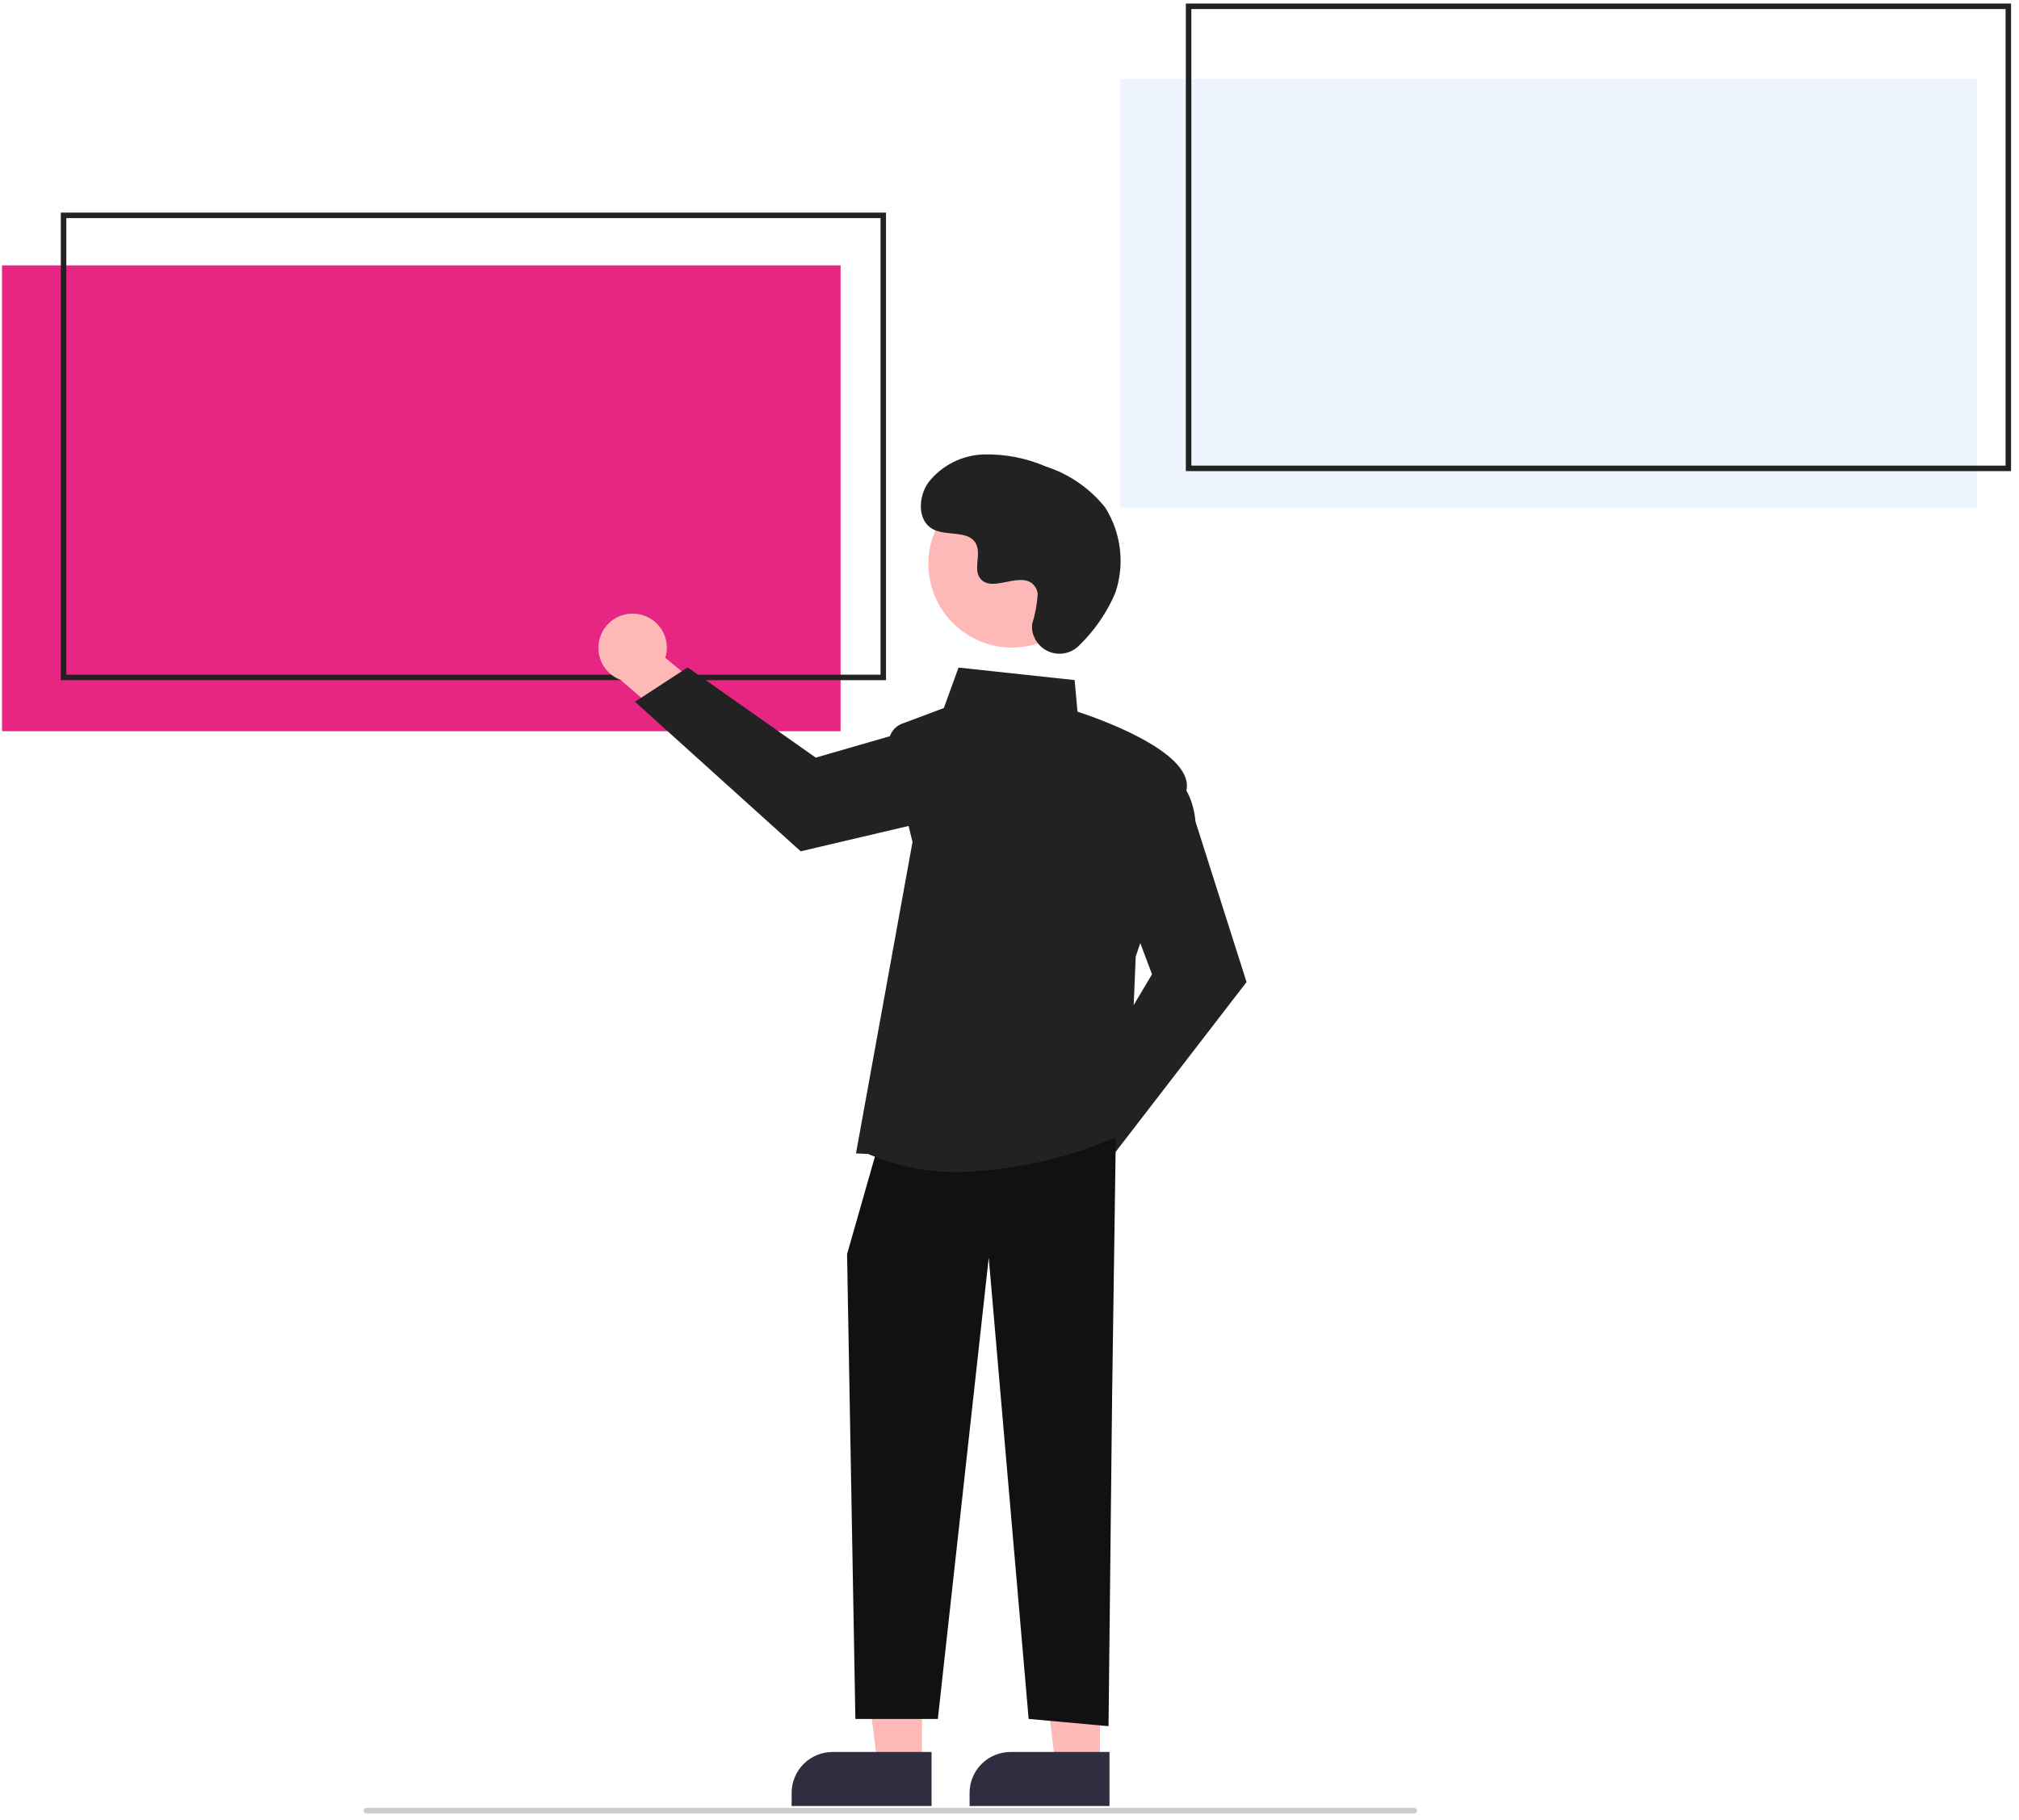 <svg width="203" height="183" viewBox="0 0 203 183" fill="none" xmlns="http://www.w3.org/2000/svg">
<g clip-path="url(#clip0_321_44303)">
<path d="M84.516 26.688H0.201V73.534H84.516V26.688Z" fill="#E72583"/>
<path d="M89.084 68.4H6.113V21.38H89.084V68.4ZM6.667 67.847H88.532V21.934H6.667V67.847Z" fill="#222222"/>
<path d="M198.809 7.95H112.621V51.049H198.809V7.95Z" fill="#EEF5FF"/>
<path d="M202.201 47.379H119.23V0.359H202.201V47.379ZM119.784 46.825H201.649V0.912H119.784V46.825Z" fill="#222222"/>
<path d="M142.218 182.36H36.841C36.768 182.36 36.697 182.331 36.645 182.279C36.594 182.227 36.565 182.157 36.565 182.083C36.565 182.01 36.594 181.939 36.645 181.887C36.697 181.836 36.768 181.806 36.841 181.806H142.218C142.292 181.806 142.362 181.836 142.414 181.887C142.466 181.939 142.495 182.01 142.495 182.083C142.495 182.157 142.466 182.227 142.414 182.279C142.362 182.331 142.292 182.36 142.218 182.36Z" fill="#CCCCCC"/>
<path d="M102.811 117.008C102.834 116.508 102.967 116.019 103.2 115.576C103.433 115.133 103.761 114.746 104.159 114.443C104.558 114.141 105.018 113.929 105.507 113.823C105.997 113.717 106.503 113.72 106.991 113.831L111.519 107.449L116.066 109.255L109.545 118.178C109.306 118.987 108.777 119.68 108.06 120.125C107.343 120.571 106.487 120.737 105.656 120.592C104.824 120.448 104.075 120.003 103.55 119.342C103.025 118.681 102.761 117.851 102.808 117.008H102.811Z" fill="#A0616A"/>
<path d="M107.777 111.519L115.828 97.978L112.547 89.23L117.014 77.317L117.178 77.388C117.287 77.434 119.825 78.567 120.201 82.623L125.334 98.759L111.635 116.536L107.777 111.519Z" fill="#222222"/>
<path d="M64.054 61.737C64.551 61.8 65.028 61.97 65.451 62.237C65.875 62.503 66.235 62.859 66.506 63.28C66.777 63.701 66.953 64.176 67.021 64.672C67.088 65.168 67.047 65.673 66.898 66.151L72.916 71.159L70.764 75.555L62.373 68.363C61.585 68.061 60.936 67.48 60.548 66.731C60.16 65.982 60.06 65.116 60.269 64.298C60.477 63.481 60.978 62.768 61.677 62.296C62.376 61.823 63.224 61.624 64.061 61.736L64.054 61.737Z" fill="#FFB8B8"/>
<path d="M69.142 67.115L82.019 76.189L90.993 73.595L102.524 78.97L102.441 79.129C102.387 79.233 101.061 81.67 96.988 81.738L80.506 85.61L63.844 70.573L69.142 67.115Z" fill="#222222"/>
<path d="M92.704 177.462H88.227L86.096 160.194H92.703L92.704 177.462Z" fill="#FFB8B8"/>
<path d="M83.711 176.184H93.663V181.62H79.594V180.302C79.594 179.21 80.028 178.162 80.8 177.39C81.572 176.618 82.619 176.184 83.711 176.184Z" fill="#2F2E41"/>
<path d="M110.596 177.462H106.119L103.994 160.194H110.602L110.596 177.462Z" fill="#FFB8B8"/>
<path d="M101.604 176.184H111.554V181.62H97.486V180.302C97.486 179.21 97.92 178.162 98.692 177.39C99.465 176.618 100.512 176.184 101.604 176.184Z" fill="#2F2E41"/>
<path d="M112.188 114.429L111.822 139.992L111.457 173.589L103.424 172.859L99.413 126.481L94.295 172.864H86.004L85.168 126.121L88.089 115.895L112.188 114.429Z" fill="#111111"/>
<path d="M87.288 116.045L86.064 115.991L91.749 84.674L89.421 75.207C89.3 74.715 89.364 74.195 89.6 73.746C89.837 73.298 90.23 72.952 90.705 72.773L94.897 71.203L96.376 67.133L108.049 68.392L108.337 71.572C109.602 71.974 120.018 75.451 119.302 79.4C118.594 83.303 114.404 95.583 114.191 96.201L113.457 113.806L113.367 113.852C108.066 116.32 102.318 117.685 96.472 117.864C93.317 117.917 90.186 117.297 87.288 116.045Z" fill="#222222"/>
<path d="M109.127 60.748C111.353 56.675 109.856 51.568 105.783 49.341C101.71 47.114 96.604 48.611 94.377 52.685C92.151 56.758 93.647 61.865 97.721 64.092C101.793 66.319 106.9 64.822 109.127 60.748Z" fill="#FFB8B8"/>
<path d="M108.56 64.853C108.201 65.24 107.739 65.517 107.228 65.65C106.717 65.784 106.179 65.769 105.677 65.607C105.174 65.445 104.729 65.143 104.392 64.737C104.055 64.331 103.841 63.837 103.775 63.313C103.758 63.132 103.758 62.95 103.775 62.769C104.088 61.776 104.276 60.748 104.337 59.709C104.304 59.437 104.203 59.178 104.042 58.957C102.767 57.248 99.77 59.722 98.56 58.175C97.822 57.226 98.693 55.732 98.122 54.672C97.375 53.272 95.159 53.963 93.77 53.201C92.224 52.347 92.316 49.975 93.334 48.532C93.996 47.679 94.838 46.983 95.801 46.493C96.763 46.004 97.822 45.732 98.901 45.698C101.06 45.648 103.204 46.067 105.186 46.926C107.528 47.687 109.594 49.12 111.129 51.046C111.922 52.309 112.424 53.731 112.6 55.212C112.776 56.692 112.62 58.193 112.145 59.605C111.309 61.575 110.091 63.359 108.56 64.853Z" fill="#222222"/>
</g>
<defs>
<clipPath id="clip0_321_44303">
<rect width="202" height="182" fill="white" transform="translate(0.201 0.359)"/>
</clipPath>
</defs>
</svg>
